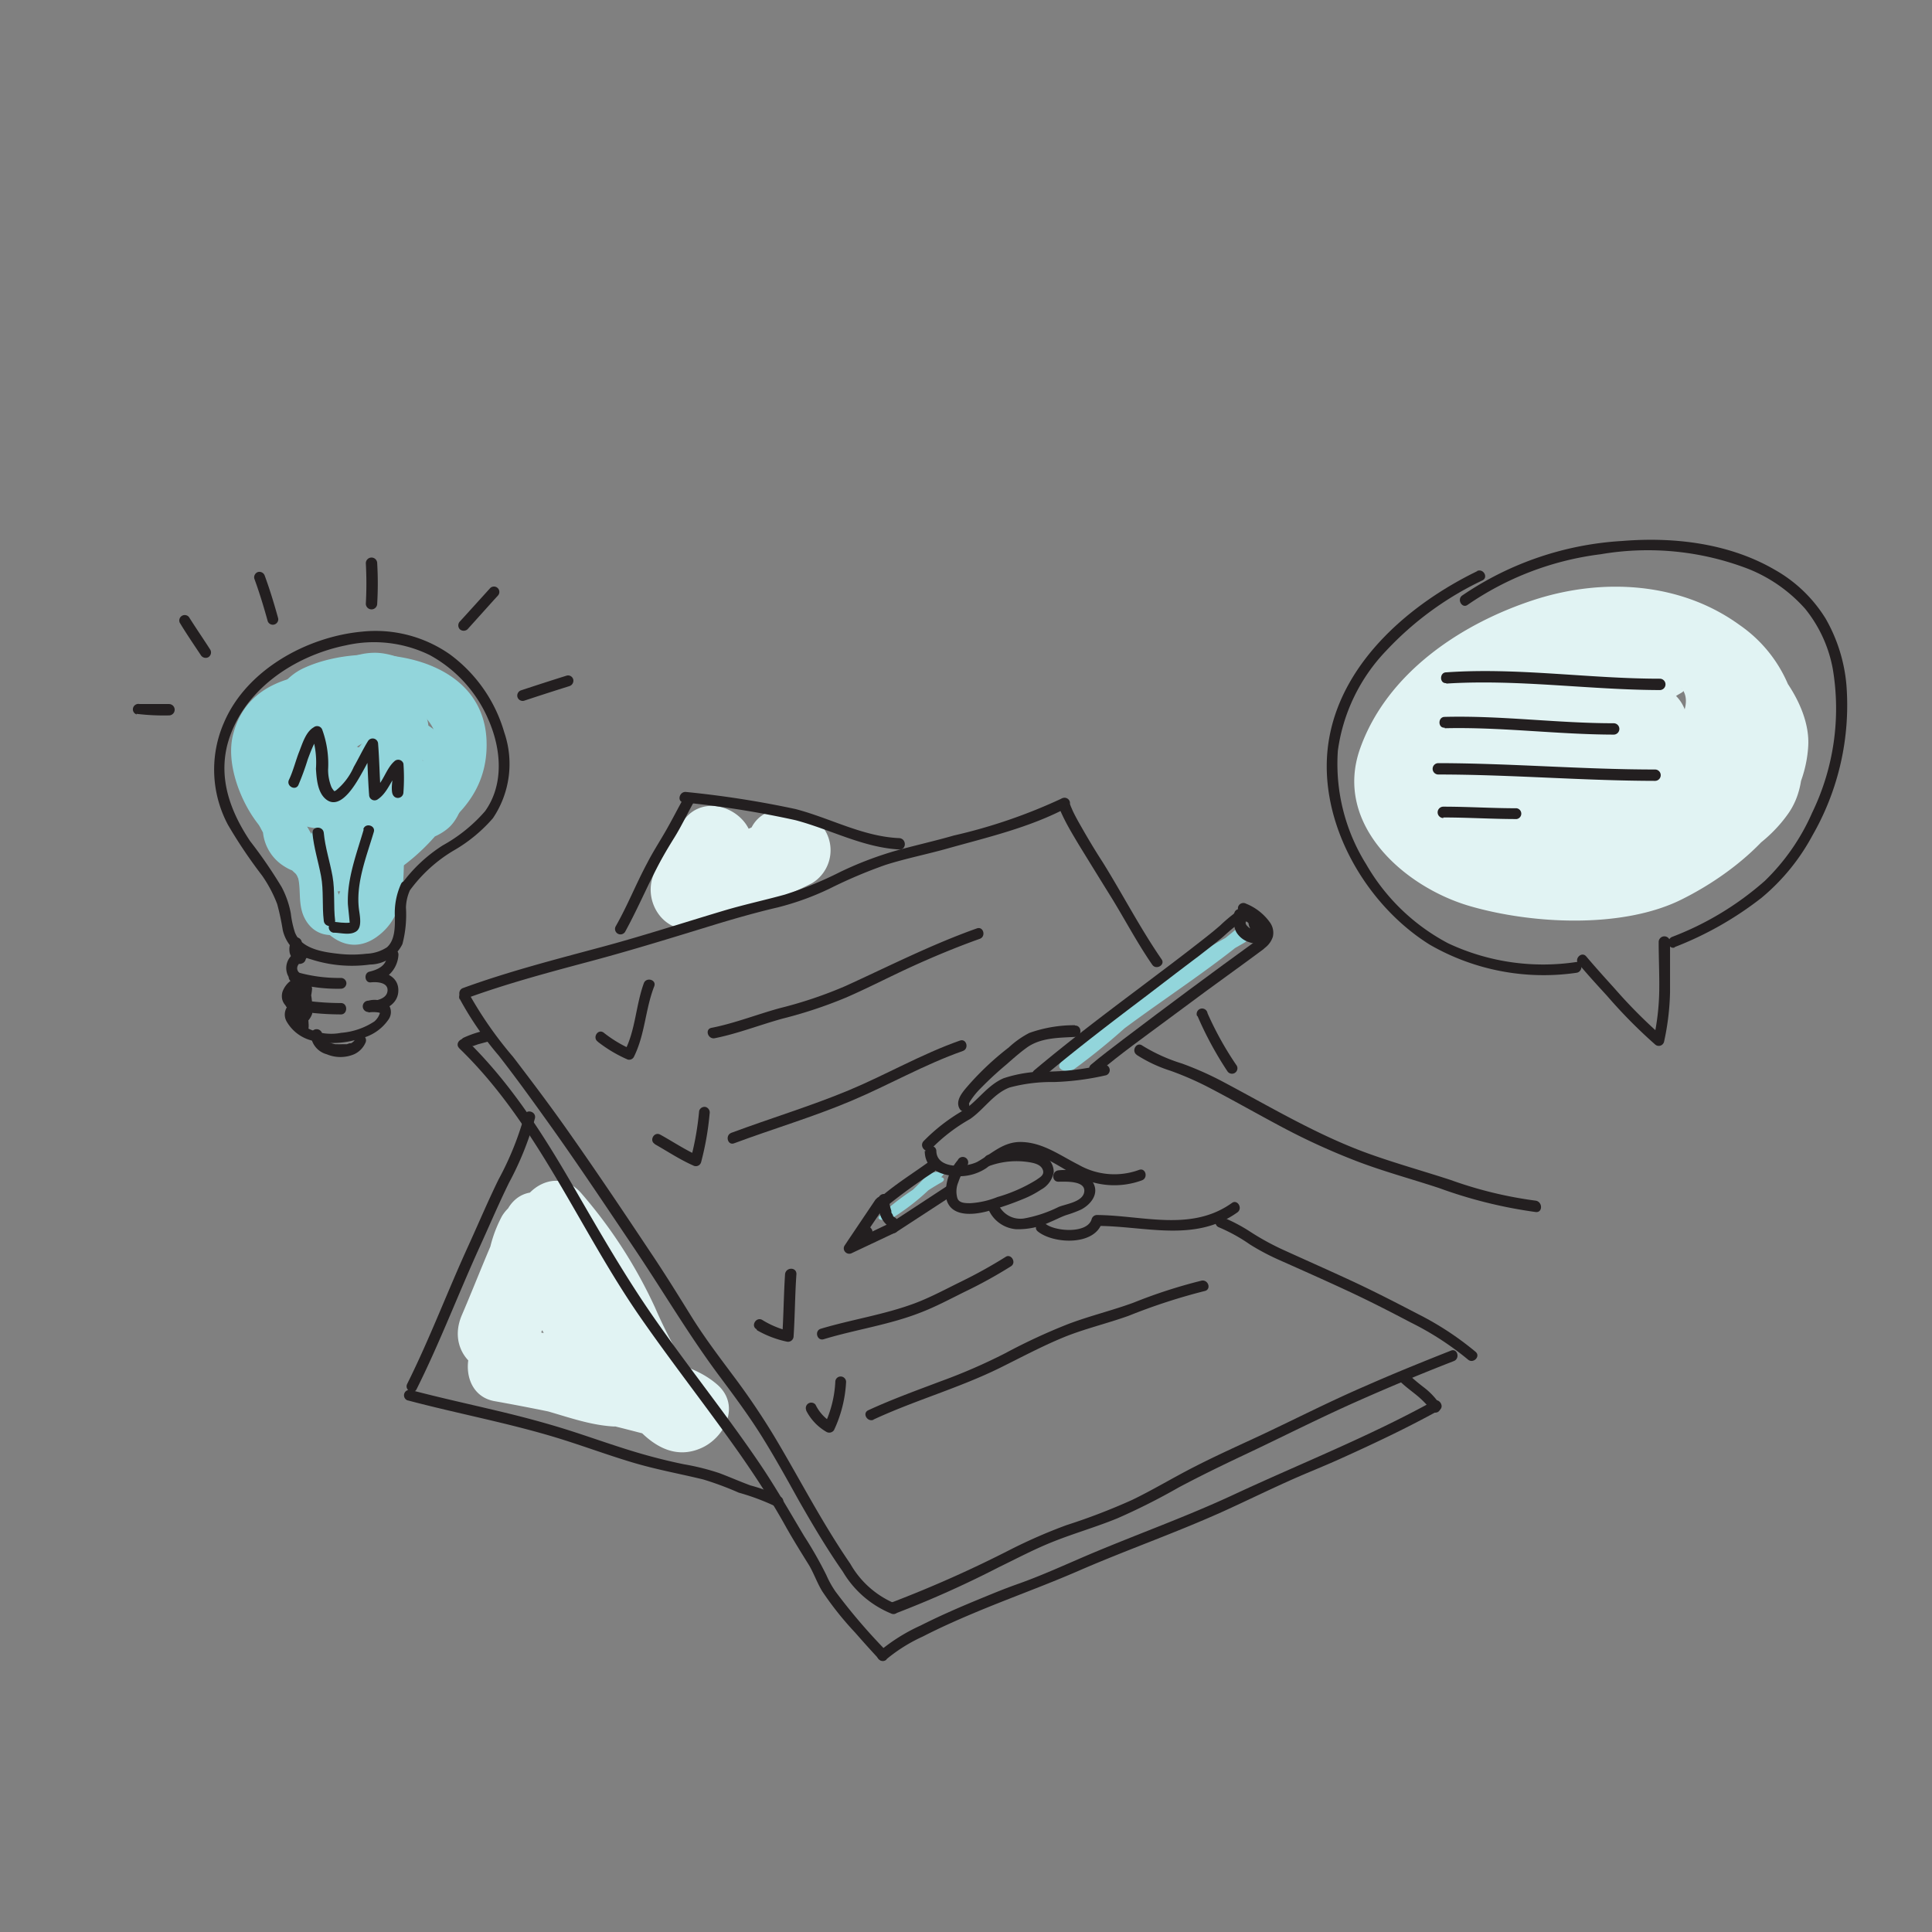 <?xml version="1.0" encoding="UTF-8"?> <svg xmlns="http://www.w3.org/2000/svg" id="Layer_1" data-name="Layer 1" viewBox="0 0 170 170"><rect x="0" y="0" width="170" height="170" fill="#808080" stroke="none"/><defs><style> .cls-1 { fill: #92d5db; } .cls-2 { fill: #e1f3f3; } .cls-3 { fill: #231f20; } </style></defs><path class="cls-1" d="M31.5,61c-3.41.94-8.34,6.58-6.36,10.28,1.77,3.29,7.89.83,9.74-1.1s5.13-8,.35-8.47C31.43,61.31,25,65.42,26,69.8c1.49,6.54,14.85-.7,10.4-6.27-1.48-1.85-4.27-2.81-6.5-3.29-3-.64-5.43,1-7,3.45s-1.35,5.84-.31,8.44c.81,2,3.21,5.2,5.35,6,4.49,1.57,10-3.33,12.07-6.92,2.83-4.89-2.69-8.41-6.92-9.22s-8.55,6-9.72,9.45a4,4,0,0,0,1.67,4.81c2.39,1.52,5.41,0,7.34-1.5,1.68-1.28,3.83-3.24,4.33-5.39.4-1.74-1.2-2.68-2.7-2.66-2.68,0-7.54,3.5-4.33,6.15,2.31,1.9,7.69,2,9.9-.11,1-1,1.72-3.08.73-4.36-1.25-1.62-3-1.65-4.88-1.2s-3.9,1.53-4.31,3.51c-.54,2.57,2.74,2.34,4.25,2,4.9-1,9.68-8.53,4.63-12.11-1.8-1.27-4.79-3.2-7.12-3.14-2.76.06-4.64,2-6.17,4.09-2.28,3.18-3.05,10.28,2.1,11.13,1.77.29,2.53-2.41.75-2.71-3.32-.54-1.5-5.3-.42-7,.95-1.52,2.5-3,4.4-2.51a17,17,0,0,1,4.51,2.2c2.41,1.52.93,4.12-.55,5.7A6.79,6.79,0,0,1,34.69,70l-1.16.18c.41.53.81.62,1.21.25a5,5,0,0,1,3.14-.71c1.13.23-1.73,1.53-1.9,1.56a8.35,8.35,0,0,1-3.07-.09,4.57,4.57,0,0,1-1.18-.4c-.36-.17-.33.17.19-.34a4.42,4.42,0,0,1,1.65-.86c1.4-.47.06.12.35-.5-.75,1.63-2.73,3.17-4.16,4.12-1.78,1.19-4.29,1-3.43-1.62a11.44,11.44,0,0,1,1.89-3c1-1.36,2.15-3.1,3.79-3.79,1.46-.61,4.2,1.29,5.24,2.14,2.63,2.17-1.84,5.85-3.55,7-1.15.79-3,1.94-4.45,1.66-1.61-.32-3.7-3.72-4.21-5a6.69,6.69,0,0,1,1.06-6.49c1.78-2.21,4.77-.76,6.75.2,2.35,1.14,1.61,2.72-.18,4-.45.33-3.45,2.07-3.86,1.07-.6-1.5,1.68-3.07,2.67-3.72.53-.36,3.58-2,3.39-.9a6.73,6.73,0,0,1-3.77,4.61,6.36,6.36,0,0,1-3.36.45c-1.23-.25,2-4.29,2.17-4.51a5,5,0,0,1,2.33-1.65A1.4,1.4,0,0,0,31.5,61Z"></path><path class="cls-1" d="M37.29,59.8c-5.29-.7-15-2.25-16.78,4.83-.63,2.46.56,5.64,2,7.61.95,1.3,2.16,2.39,3.12,3.69,1.18,1.57.4,3.13,1.11,4.73,1,2.17,3.47,2,4.92.41,1.63-1.75,1.79-4.95,2.06-7.18s.56-6.23-1.51-7.76-4.52.36-6.27,1.71c-1.2.92-.57,3,1.08,2.56,3.38-.89,7-1.14,9.78-3.54,1.36-1.19-.63-3.16-2-2-2.26,2-5.76,2.08-8.55,2.82l1.08,2.56c.92-.7,3-2.8,3.55-.7a16.18,16.18,0,0,1-.28,6.31c-.12.66-.29,1.32-.46,2-.13.47-.91,2.43-.83.8a7,7,0,0,0-1.27-4.13c-2-3.09-5.76-5.52-4.69-9.74.66-2.58,5.19-2.91,7.25-2.92a50.2,50.2,0,0,1,6.68.75c1.79.24,1.77-2.57,0-2.8Z"></path><path class="cls-1" d="M36,62.18c2,.79,2.7,2.7,2.72,4.71s-1.52,3.46-3.08,4.51c-2.3,1.54-4.89,2.49-7,4.33-1.22,1,.35,3,1.7,2.2,5.15-3.12,12.77-5.48,12.47-12.8-.32-7.7-10.76-8.85-16.13-6.32-3.16,1.49-4,6-4.06,9.12-.14,4.27,3.25,7.59,4.51,11.45.86,2.64,3.42,5,6.1,3,3.78-2.82,1.24-8.06,3.22-11.66.87-1.58-1.55-3-2.42-1.41A12.23,12.23,0,0,0,32.74,76a13.24,13.24,0,0,1-.07,2c-.09.56-1.19,3.39-2.44,1.55-.63-.93-.71-2.2-1.19-3.2-1.35-2.82-3.44-5.18-3.62-8.43s1.21-6.5,4.52-7.32c4.57-1.12,12.33,1.41,9.57,7.47-1.74,3.84-7.24,5.4-10.59,7.43l1.7,2.2C34,74.81,39,74,40.93,69.63a7.69,7.69,0,0,0-4.2-10.16c-1.68-.66-2.41,2.05-.74,2.71Z"></path><path class="cls-1" d="M30.1,70.4a11.71,11.71,0,0,1-2.4,2.52,1.4,1.4,0,0,0,0,2,1.42,1.42,0,0,0,2,0,14.31,14.31,0,0,0,2.84-3.08A1.4,1.4,0,1,0,30.1,70.4Z"></path><path class="cls-1" d="M33.12,64a26.7,26.7,0,0,0-2.27,2.71,1.41,1.41,0,0,0,.5,1.92,1.43,1.43,0,0,0,1.92-.5,23,23,0,0,1,1.84-2.15,1.4,1.4,0,0,0-2-2Z"></path><path class="cls-2" d="M141.27,57.24c-3.68,1.74-8.39,4.19-10.18,8.06-2.78,6,4,9.8,9.22,9.39,5.81-.46,12.38-4.15,14.47-9.78a9.11,9.11,0,0,0-1.5-8.17c-2.17-2.86-5.47-3.77-8.94-3.72-6.87.1-13,4-16.78,9.54-3.28,4.75-4,12,1.48,15.36,4.15,2.5,10,1.55,14.48.67,5.11-1,10.7-2.56,13.83-7,1.91-2.72,1.2-6.33.64-9.34a12.07,12.07,0,0,0-4.9-7.24c-5.19-3.78-12-4.18-18-2.26-6.52,2.1-13.07,6.48-15.42,13.14s3.91,12.17,9.67,13.84c5.48,1.59,13.43,2,18.62-.58s10.82-7.43,11.15-13.53c.28-5.14-6.35-11.62-11.33-11.82-2.78-.11-5.83,3.1-7.49,5a20.52,20.52,0,0,0-4.17,8.84,3.39,3.39,0,0,0,4.94,3.8,17,17,0,0,0,2.93-2.2c3.2-2.94-1.57-7.69-4.76-4.76a5.18,5.18,0,0,1-1.56,1.15l4.94,3.8a13.58,13.58,0,0,1,4.61-8c.75-.61,1.36-.53.43-1a7.13,7.13,0,0,1,1.6,1.13c1.14,1,2.58,2.14,3.07,3.57.77,2.27-3,5-4.48,6.06-3.29,2.45-6.37,2.92-10.42,2.78-5.21-.17-15.44-2.29-9.45-9.29,4.34-5.07,12.34-7.66,18.67-5.61a7,7,0,0,1,5,5.8c.74,4-2,5-5.34,6-3.84,1.16-8.35,2.31-12.36,1.61-6.22-1.08,1.37-9.37,3.91-10.88a12.9,12.9,0,0,1,8.64-1.79c3.24.68,1.57,3.89,0,5.24A14,14,0,0,1,140.13,68a4.34,4.34,0,0,1-2.57-.27c-1.37-.67,0-.39-.48.6,1.16-2.51,5.24-4.15,7.59-5.26,3.92-1.85.5-7.65-3.4-5.81Z"></path><path class="cls-2" d="M142.83,61.13l-1.12,1.12A3.37,3.37,0,0,0,146.47,67l1.12-1.12a3.37,3.37,0,0,0-4.76-4.76Z"></path><path class="cls-2" d="M44.55,106.58c-1.45,3-2.61,6.11-3.92,9.16-1.7,4,3.25,7,5.81,3.4a18.31,18.31,0,0,0,2.09-3.87c.59-1.49.65-3.58,1.46-4.92H44.18c2.89,4.19,4.24,9.16,6.92,13.46l2.9-5.06c-3.26-.18-6.22-1.88-9.53-2.06-3.76-.21-4.65,6-.9,6.61q4.32.77,8.6,1.75c1.44.32,2.87.69,4.3,1.06a14.64,14.64,0,0,1,1.88.44l1.49-5.63c.49-.2,1.7.7.93-.12a8.74,8.74,0,0,1-1-1.5,41.59,41.59,0,0,1-2.12-4.22A42.31,42.31,0,0,0,51.15,105c-2.85-3.28-7.59,1.5-4.76,4.76,3,3.5,4.7,7.35,6.74,11.4,1.45,2.89,4.48,8,8.5,6.29,2.12-.88,3.6-3.77,1.48-5.62-1.93-1.68-4.57-2.11-7-2.72-3.55-.89-7.14-1.62-10.75-2.26l-.89,6.61c3.26.18,6.22,1.87,9.53,2.06a3.4,3.4,0,0,0,2.91-5.07c-2.68-4.3-4-9.27-6.92-13.46a3.41,3.41,0,0,0-5.81,0,11.42,11.42,0,0,0-1.26,3.91,13,13,0,0,1-2.29,4.88l5.81,3.4c1.31-3.06,2.47-6.17,3.92-9.16,1.89-3.89-3.91-7.3-5.81-3.4Z"></path><path class="cls-2" d="M59.88,72.55c-.77,1.36-1.53,2.72-2.24,4.12-1.29,2.52.82,5.83,3.8,4.94a56.36,56.36,0,0,0,10-3.89,3.39,3.39,0,0,0,0-5.81A5.35,5.35,0,0,0,69,71.26c-4.34-.23-4.32,6.5,0,6.73l.44,0-1.7-.46.31.16V71.91a47.78,47.78,0,0,1-8.36,3.21l3.8,4.94c.71-1.39,1.47-2.75,2.24-4.11,2.16-3.77-3.66-7.16-5.81-3.4Z"></path><path class="cls-1" d="M108.8,82a79.19,79.19,0,0,0-7.33,4.47c-2.83,2.07-5.16,4.76-8,6.86l1.08.71c4.78-4.29,10.39-7.49,15.33-11.59.85-.7-.46-1.22-1.08-.71C103.87,85.84,98.26,89,93.47,93.34c-.83.74.45,1.18,1.08.71a58.08,58.08,0,0,0,6.12-5.17c2.59-2.53,5.74-4.14,8.84-5.94.95-.55.08-1.39-.71-.93Z"></path><path class="cls-1" d="M81.6,103.92A22.17,22.17,0,0,0,77.38,107c-.18.2,0,.32.22.34a1.73,1.73,0,0,0,1.15-.31A20.19,20.19,0,0,0,83,103.38c.38-.47-1.22-.27-1.48.07a19.45,19.45,0,0,1-4,3.46l1.37,0a21.15,21.15,0,0,1,4-2.9c.27-.18.2-.4-.11-.43a1.81,1.81,0,0,0-1.15.31Z"></path><path class="cls-3" d="M40.45,87.89a28.78,28.78,0,0,0,3.44,5c1.41,1.81,2.76,3.67,4.09,5.53,2.68,3.72,5.22,7.55,7.78,11.35s4.75,7.55,7.42,11.15c1.28,1.72,2.57,3.44,3.72,5.26S69.16,130,70.27,132c1.22,2.14,2.48,4.27,3.89,6.29A8.85,8.85,0,0,0,78.47,142c.58.19.83-.73.25-.92a8.14,8.14,0,0,1-3.9-3.48c-1.23-1.79-2.35-3.66-3.43-5.54s-2.14-3.8-3.26-5.67A64,64,0,0,0,64.48,121c-1.26-1.69-2.54-3.38-3.65-5.17s-2.34-3.78-3.58-5.62c-2.49-3.74-5-7.48-7.59-11.14C48.19,97,46.68,95,45.15,93a34.18,34.18,0,0,1-3.87-5.54c-.27-.55-1.09-.07-.83.48Z"></path><path class="cls-3" d="M41,87.86c3.58-1.31,7.26-2.29,10.93-3.27s7.35-2.12,11-3.24c1.81-.55,3.64-1.07,5.48-1.5A24.14,24.14,0,0,0,73,78.19a42.85,42.85,0,0,1,4.9-2.08c1.79-.57,3.63-.93,5.44-1.44,3.57-1,7.29-1.86,10.59-3.62l-.48-.82c-.53.39-.16,1.09.06,1.56.4.85.9,1.67,1.38,2.48,1,1.63,2,3.25,3,4.86,1.17,1.92,2.22,3.91,3.5,5.76.35.5,1.17,0,.82-.48-1.88-2.73-3.41-5.69-5.16-8.51-.65-1-1.3-2.08-1.9-3.14-.27-.47-.53-.93-.76-1.42l-.18-.42c-.12-.34,0-.07-.24.13a.48.48,0,0,0-.48-.82,47.26,47.26,0,0,1-9.57,3.29c-1.7.49-3.42.87-5.11,1.34a31.13,31.13,0,0,0-4.87,1.86,32.39,32.39,0,0,1-4.89,2c-1.74.48-3.5.86-5.23,1.37-3.66,1.09-7.29,2.28-11,3.27-4.06,1.09-8.13,2.14-12.08,3.58-.57.21-.33,1.13.25.92Z"></path><path class="cls-3" d="M36.12,78.27a13,13,0,0,1,3.73-3.39A13.45,13.45,0,0,0,43.37,72a8.54,8.54,0,0,0,1-7.56,13,13,0,0,0-4.78-6.86,11.39,11.39,0,0,0-7.74-2c-4.84.45-10.16,3.35-12.14,8a10.31,10.31,0,0,0,.35,9,42.64,42.64,0,0,0,3,4.46,11.59,11.59,0,0,1,1.33,2.51,21.65,21.65,0,0,1,.49,2.29,3.47,3.47,0,0,0,2.51,2.58,11.67,11.67,0,0,0,5.18.45,3.21,3.21,0,0,0,2.84-1.8,10.23,10.23,0,0,0,.31-3.22,4,4,0,0,1,.4-1.62c.3-.54-.53-1-.82-.48a6.2,6.2,0,0,0-.55,3c0,.86,0,2-.71,2.61a3.54,3.54,0,0,1-1.8.56,10.45,10.45,0,0,1-2.5,0c-1.35-.15-3.24-.44-3.79-1.88a8.47,8.47,0,0,1-.36-1.66,8.07,8.07,0,0,0-.81-2.33A41.53,41.53,0,0,0,22,74c-1.69-2.54-2.77-5.38-2-8.45,1.25-4.75,5.83-7.84,10.46-8.77a11.16,11.16,0,0,1,7.35.86A11.7,11.7,0,0,1,43,63.38c1.1,2.53,1.37,5.64-.32,8a13.69,13.69,0,0,1-3.71,3,13.3,13.3,0,0,0-3.67,3.46C35,78.3,35.78,78.78,36.12,78.27Z"></path><path class="cls-3" d="M26.25,69.09a22.81,22.81,0,0,0,.83-2.27c.16-.43.32-.86.52-1.28a2.06,2.06,0,0,1,.48-.72l-.65-.17a7.76,7.76,0,0,1,.37,3c.06.89.14,2.12.92,2.71,1.32,1,2.7-1.59,3.18-2.44s.78-1.51,1.22-2.23l-.89-.24c.12,1.5.13,3,.25,4.5a.48.48,0,0,0,.72.41c1-.64,1.23-1.93,2.1-2.7l-.8-.21c.21.74-.11,1.5,0,2.25s1,.61,1,0a17.39,17.39,0,0,0,0-2.5.48.48,0,0,0-.8-.21c-.79.7-1,2-1.9,2.55l.72.41c-.12-1.5-.13-3-.25-4.5a.48.48,0,0,0-.89-.24c-.45.73-.82,1.52-1.25,2.27a5.52,5.52,0,0,1-1.58,2.08l-.13.06s0,0,0,0a1.68,1.68,0,0,1-.25-.35,4.07,4.07,0,0,1-.3-1.55,8.81,8.81,0,0,0-.51-3.5A.48.48,0,0,0,27.6,64c-.7.4-1,1.46-1.28,2.16s-.53,1.7-.89,2.45c-.27.55.55,1,.82.48Z"></path><path class="cls-3" d="M15.81,54.78c.6,1,1.24,1.93,1.87,2.88a.5.5,0,0,0,.65.17.49.49,0,0,0,.18-.65c-.64-1-1.27-1.91-1.88-2.88a.48.48,0,0,0-.82.48Z"></path><path class="cls-3" d="M12,62.81a19.64,19.64,0,0,0,2.87.14.48.48,0,1,0,0-1H13.56l-.66,0-.35,0h-.14l-.12,0a.49.49,0,0,0-.58.34.47.47,0,0,0,.33.58Z"></path><path class="cls-3" d="M22.38,50.92c.45,1.23.83,2.48,1.18,3.75a.48.48,0,0,0,.92-.25c-.35-1.27-.73-2.52-1.18-3.75a.5.5,0,0,0-.59-.34.49.49,0,0,0-.33.59Z"></path><path class="cls-3" d="M81.37,101.27c0,1.7,1.57,2.2,3,2.23a4.3,4.3,0,0,0,2.41-.71A9.38,9.38,0,0,1,89,101.53c2.07-.63,4.12,1.17,5.86,2a7.06,7.06,0,0,0,5.62.33c.57-.21.33-1.13-.25-.92a6.33,6.33,0,0,1-5.32-.45c-1.59-.8-3.07-1.91-4.91-2-1.67-.1-2.68,1-4,1.74-1,.51-3.56.67-3.61-.94,0-.61-1-.62-.95,0Z"></path><path class="cls-3" d="M91.68,94.86c3-2.53,6.1-4.89,9.22-7.25,1.52-1.16,3-2.3,4.56-3.47.73-.57,1.47-1.13,2.18-1.73A18,18,0,0,1,110,80.56a.48.48,0,0,0-.49-.82,14.31,14.31,0,0,0-2.13,1.68c-.73.64-1.5,1.23-2.26,1.82-1.6,1.25-3.23,2.46-4.85,3.69C97.11,89.3,94,91.66,91,94.18c-.47.4.21,1.07.68.68Z"></path><path class="cls-3" d="M109.21,80.44a6.15,6.15,0,0,1,1,.57l.11.08,0,0,.24.2.18.18a.39.39,0,0,1,.08.1l.06.06,0,0,.14.21s0,.07,0,.1,0-.09,0,0l0,.1s0,.15,0,.07,0,0,0,.07,0,.13,0,0l0,.1s0,.09,0,0l-.06.12s-.09.13,0,0a1.39,1.39,0,0,1-.44.36.5.5,0,0,0-.17.66.48.48,0,0,0,.65.17,2,2,0,0,0,1-1.16,1.56,1.56,0,0,0-.24-1.24,4.75,4.75,0,0,0-2.11-1.67.49.49,0,0,0-.66.17.48.48,0,0,0,.17.65Z"></path><path class="cls-3" d="M110.59,82.74c-4,2.89-7.9,5.79-11.8,8.75-.94.72-1.89,1.43-2.79,2.19-.47.4.21,1.07.67.68,1.9-1.61,3.94-3.06,5.93-4.54q3.47-2.59,7-5.14l1.52-1.12c.49-.36,0-1.18-.48-.82Z"></path><path class="cls-3" d="M100,92.81a12.45,12.45,0,0,0,3,1.41,27.47,27.47,0,0,1,3.29,1.43c2.19,1.14,4.33,2.36,6.51,3.52a59.26,59.26,0,0,0,6.57,3c2.37.91,4.84,1.57,7.26,2.37a40.91,40.91,0,0,0,8.51,2.11c.61.06.61-.89,0-1a35.76,35.76,0,0,1-7.49-1.82c-2.39-.78-4.83-1.46-7.2-2.31-4.56-1.64-8.72-4.16-13-6.42A28.36,28.36,0,0,0,104,93.58,15,15,0,0,1,100.51,92c-.5-.36-1,.47-.48.82Z"></path><path class="cls-3" d="M81.93,101.1a15.13,15.13,0,0,1,3.42-2.63c1.22-.83,2.07-2.25,3.49-2.78a14.21,14.21,0,0,1,3.91-.48,23.56,23.56,0,0,0,4.59-.6.48.48,0,0,0-.26-.92,22.5,22.5,0,0,1-4.78.6,11.71,11.71,0,0,0-4,.59c-1.42.61-2.28,2-3.53,2.82a16.12,16.12,0,0,0-3.52,2.73c-.39.47.28,1.15.67.67Z"></path><path class="cls-3" d="M105.37,89.4A31,31,0,0,0,108,94.26a.48.48,0,0,0,.83-.48,28.76,28.76,0,0,1-2.58-4.63.48.48,0,1,0-.92.25Z"></path><path class="cls-3" d="M81.73,102.23c-1.46,1.06-3,2-4.35,3.2-.45.41.22,1.08.68.67a49.72,49.72,0,0,1,4.15-3,.48.48,0,0,0-.48-.82Z"></path><path class="cls-3" d="M77.06,105.52l-2.41,3.58-.34.51a.46.46,0,0,0,.08.57.48.48,0,0,0,.57.08l3.39-1.6.49-.23a.49.49,0,0,0,.17-.66.48.48,0,0,0-.65-.17L75,109.2l-.49.23.65.66,2.41-3.57.34-.51a.49.49,0,0,0-.17-.66.49.49,0,0,0-.65.17Z"></path><path class="cls-3" d="M78.84,108.43l4.37-2.85.62-.4c.52-.34,0-1.16-.48-.83L79,107.2l-.62.4c-.52.34,0,1.16.48.83Z"></path><path class="cls-3" d="M94.57,90.21a11.81,11.81,0,0,0-4,.68,8.14,8.14,0,0,0-1.81,1.28A25.12,25.12,0,0,0,85,95.74c-.39.47-.91,1.13-.59,1.77s1.09.07.82-.48c.07.13,0,.1.07,0a1.8,1.8,0,0,1,.18-.3,6.38,6.38,0,0,1,.78-.94,30.57,30.57,0,0,1,2.29-2.12c.56-.49,1.13-1,1.72-1.43,1.23-.94,2.87-.92,4.34-1,.61,0,.61-1,0-1Z"></path><path class="cls-3" d="M78.72,142a90.57,90.57,0,0,0,9.17-4.1c1.55-.75,3.09-1.57,4.69-2.21,1.89-.76,3.86-1.32,5.74-2.09a56.81,56.81,0,0,0,5.4-2.72c1.88-1,3.81-1.94,5.74-2.85,3.29-1.55,6.55-3.21,9.88-4.69q4.25-1.89,8.59-3.58c.56-.22.32-1.14-.25-.92-2.53,1-5,2-7.52,3.11-3.11,1.34-6.12,2.88-9.18,4.32-2,.93-4,1.83-5.93,2.82s-3.59,2-5.43,2.89a54.64,54.64,0,0,1-5.78,2.22,46.43,46.43,0,0,0-4.91,2.14A105.68,105.68,0,0,1,78.47,141c-.57.2-.33,1.12.25.92Z"></path><path class="cls-3" d="M62.86,91.36c2-.39,4-1.18,6-1.73a39.52,39.52,0,0,0,5.6-1.86c1.91-.83,3.77-1.8,5.67-2.67s4-1.75,6.08-2.49c.57-.2.33-1.12-.25-.92-4,1.42-7.72,3.32-11.56,5.07a37.18,37.18,0,0,1-5.79,1.95c-2,.55-4,1.34-6,1.73-.6.11-.34,1,.26.92Z"></path><path class="cls-3" d="M64.6,100.6c3.41-1.27,6.9-2.3,10.25-3.71s6.46-3.21,9.87-4.41c.57-.2.33-1.12-.25-.92-3.38,1.19-6.49,3-9.77,4.37s-6.91,2.47-10.35,3.75c-.57.22-.32,1.14.25.92Z"></path><path class="cls-3" d="M52.62,91.68a12.07,12.07,0,0,0,2.61,1.55.47.47,0,0,0,.54-.22c1-2,1-4.19,1.8-6.23.21-.58-.71-.83-.92-.26-.72,2-.73,4.15-1.7,6l.53-.22a11.23,11.23,0,0,1-2.38-1.45c-.51-.34-1,.48-.48.82Z"></path><path class="cls-3" d="M57.62,100.68c1.12.63,2.19,1.35,3.37,1.87a.48.48,0,0,0,.7-.28A25.38,25.38,0,0,0,62.44,98a.51.51,0,0,0-.33-.59.49.49,0,0,0-.59.34,25.56,25.56,0,0,1-.75,4.25l.7-.29c-1.18-.53-2.25-1.25-3.37-1.87-.54-.3-1,.52-.48.82Z"></path><path class="cls-3" d="M46.15,98.14a26.77,26.77,0,0,1-2.28,5.64c-.94,1.92-1.77,3.89-2.66,5.84-1.83,4-3.4,8.18-5.38,12.15-.27.54.55,1,.82.48,2-4,3.62-8.25,5.48-12.36.89-1.94,1.72-3.91,2.66-5.82a27.23,27.23,0,0,0,2.28-5.67c.14-.6-.78-.86-.92-.26Z"></path><path class="cls-3" d="M35.87,123.22c4.41,1.17,8.92,2,13.28,3.34,2.17.67,4.29,1.46,6.46,2.11s4.18,1,6.27,1.51A27.53,27.53,0,0,1,65,131.34a20.42,20.42,0,0,1,3.22,1.2c.52.32,1-.5.48-.83a13.64,13.64,0,0,0-2.65-1c-.93-.34-1.83-.74-2.76-1.09a21.06,21.06,0,0,0-3.13-.78c-1.07-.22-2.14-.48-3.19-.77-2.18-.6-4.31-1.37-6.46-2.07s-4.39-1.3-6.62-1.83c-2.6-.62-5.21-1.19-7.79-1.87a.48.48,0,0,0-.25.92Z"></path><path class="cls-3" d="M55,82c1-1.82,1.84-3.76,2.79-5.62.48-.93,1-1.8,1.56-2.7s1.09-2,1.64-3c.3-.54-.52-1-.82-.48-.56,1-1.06,2-1.64,3s-1.08,1.77-1.56,2.7c-1,1.86-1.76,3.8-2.8,5.62A.48.48,0,0,0,55,82Z"></path><path class="cls-3" d="M60.17,70.61A83.76,83.76,0,0,1,70,72.17c3.09.82,5.91,2.4,9.16,2.58.61,0,.61-.92,0-1C75.93,73.62,73.1,72,70,71.19a86.48,86.48,0,0,0-9.61-1.5c-.6-.09-.86.83-.25.92Z"></path><path class="cls-3" d="M40.4,92.23c6.91,6.67,10.51,15.84,15.91,23.63,2.88,4.15,6,8.1,8.9,12.24,1.43,2.06,2.8,4.17,4,6.35.63,1.11,1.31,2.2,2,3.31.42.73.7,1.54,1.14,2.26a28.07,28.07,0,0,0,2.89,3.63c.69.79,1.39,1.57,2.1,2.33.42.45,1.1-.23.68-.68a52,52,0,0,1-4.49-5.24,8.55,8.55,0,0,1-.82-1.47,34.79,34.79,0,0,0-1.94-3.41c-1.28-2.14-2.5-4.29-3.9-6.36-2.83-4.18-6-8.14-8.89-12.25-2.8-3.94-5.18-8.11-7.6-12.29-2.64-4.56-5.48-9-9.29-12.72-.44-.43-1.12.25-.68.67Z"></path><path class="cls-3" d="M78,146a14.22,14.22,0,0,1,3.2-2c1.42-.73,2.87-1.38,4.34-2,3.12-1.32,6.31-2.45,9.41-3.8,4.21-1.83,8.55-3.34,12.73-5.23,2-.91,4-1.89,6-2.78,1.39-.62,2.82-1.18,4.21-1.81,2.95-1.33,5.9-2.72,8.74-4.29.53-.29,0-1.12-.49-.82-5.66,3.13-11.71,5.51-17.57,8.24-4.18,1.95-8.52,3.49-12.77,5.29-2.11.9-4.19,1.86-6.36,2.62-1.21.43-2.4.93-3.59,1.42-1.64.68-3.26,1.39-4.84,2.19a16,16,0,0,0-3.69,2.32c-.45.42.23,1.09.68.68Z"></path><path class="cls-3" d="M72.48,117.84c2.8-.85,5.74-1.26,8.48-2.33,1.34-.51,2.61-1.19,3.9-1.83a40.91,40.91,0,0,0,4.1-2.26c.51-.33,0-1.15-.48-.82a42.23,42.23,0,0,1-3.89,2.16c-1.35.66-2.69,1.39-4.1,1.92-2.68,1-5.53,1.42-8.27,2.24-.58.18-.33,1.1.26.92Z"></path><path class="cls-3" d="M76.84,124.92c3.67-1.71,7.61-2.8,11.25-4.61,1.79-.89,3.56-1.83,5.41-2.6s3.89-1.24,5.81-1.93A52.2,52.2,0,0,1,106,113.6c.6-.13.34-1-.25-.92a45.12,45.12,0,0,0-6,1.94c-1.93.71-3.93,1.18-5.85,1.92a52,52,0,0,0-5.46,2.54,49.88,49.88,0,0,1-5.66,2.46c-2.14.81-4.3,1.59-6.38,2.55-.56.26-.08,1.08.48.83Z"></path><path class="cls-3" d="M66.61,117.05a9,9,0,0,0,2.61,1,.49.49,0,0,0,.61-.46c.12-1.83.12-3.66.25-5.49,0-.62-.91-.61-1,0-.12,1.83-.13,3.66-.25,5.49l.61-.46a8.07,8.07,0,0,1-2.39-1c-.54-.27-1,.55-.48.83Z"></path><path class="cls-3" d="M70.94,124.12A4.55,4.55,0,0,0,72.73,126a.5.5,0,0,0,.66-.17,11.28,11.28,0,0,0,1.06-4.24.48.48,0,0,0-.48-.47.47.47,0,0,0-.47.47,10,10,0,0,1-.94,3.76l.65-.17a3.71,3.71,0,0,1-1.45-1.58.48.48,0,0,0-.82.48Z"></path><path class="cls-3" d="M27.49,73.28c.12,1.3.52,2.54.76,3.81s.08,2.63.24,3.94c.07.6,1,.61,1,0-.16-1.3,0-2.63-.23-3.92s-.65-2.53-.77-3.83c-.06-.6-1-.61-1,0Z"></path><path class="cls-3" d="M32,73c-.62,2.11-1.46,4.29-1.39,6.52,0,.17.2,1.84.16,1.84s.09-.17.09-.17-.05,0-.12,0a3,3,0,0,1-.52,0c-.29,0-.59-.07-.88-.07a.48.48,0,0,0,0,.95c.65,0,1.44.26,2-.11s.31-1.42.24-2c-.27-2.28.67-4.59,1.31-6.75.18-.58-.74-.84-.92-.25Z"></path><path class="cls-3" d="M84.27,102.09a4.37,4.37,0,0,0-1,3.4c.42,1.74,2.67,1.39,3.93,1a26.28,26.28,0,0,0,2.86-1,8.69,8.69,0,0,0,1.54-.81,2.18,2.18,0,0,0,1.12-1.54,1.67,1.67,0,0,0-1.08-1.56,5.65,5.65,0,0,0-2.45-.32,7.65,7.65,0,0,0-2.27.37c-.57.2-.32,1.13.26.92a7,7,0,0,1,3.41-.28c.42.07,1,.2,1.17.67s-.29.67-.57.88a13.67,13.67,0,0,1-3.43,1.51,7.49,7.49,0,0,1-2.38.54c-.43,0-1,0-1.14-.45a2.09,2.09,0,0,1,.09-1.41,4.8,4.8,0,0,1,.76-1.43.48.48,0,1,0-.82-.48Z"></path><path class="cls-3" d="M87,106.47a2.9,2.9,0,0,0,2.4,1.69,6.55,6.55,0,0,0,3-.63c.47-.19.93-.44,1.41-.61a10.47,10.47,0,0,0,1.32-.49c.9-.47,1.65-1.46,1-2.45s-2-1.11-3-1c-.6.08-.61,1,0,1s2.35-.11,2.28.84-1.66,1.12-2.28,1.39a11.3,11.3,0,0,1-3,1A2.11,2.11,0,0,1,87.86,106c-.28-.54-1.1-.06-.83.49Z"></path><path class="cls-3" d="M91.31,108.35c1.39,1.13,5.08,1.29,5.67-.83l-.46.35c4.23,0,8.6,1.49,12.36-1.19.5-.36,0-1.18-.48-.83-3.58,2.56-7.85,1.09-11.88,1.06a.49.49,0,0,0-.46.35c-.36,1.33-3.24,1.1-4.07.42-.47-.39-1.15.28-.68.67Z"></path><path class="cls-3" d="M107.27,108a14.94,14.94,0,0,1,2.71,1.5,20.66,20.66,0,0,0,2.63,1.39c2,.89,3.91,1.74,5.85,2.64s3.78,1.84,5.64,2.82a26,26,0,0,1,5.07,3.28c.46.4,1.14-.28.67-.68a26.61,26.61,0,0,0-5.06-3.32c-1.92-1-3.86-2-5.84-2.92s-4-1.81-6.06-2.75a22.69,22.69,0,0,1-2.78-1.52,14.78,14.78,0,0,0-2.58-1.36c-.57-.21-.82.71-.25.92Z"></path><path class="cls-3" d="M109.31,79.82a2.4,2.4,0,0,0-.71,1.38,1.49,1.49,0,0,0,.4,1.11,2,2,0,0,0,.9.59,2,2,0,0,0,1,.09.88.88,0,0,0,.73-.84.47.47,0,0,0-.48-.47.48.48,0,0,0-.48.47s0,0,0,0,0-.11,0-.09a.11.11,0,0,0,0,.06c0-.06,0-.13,0-.06s.06-.07,0-.06a0,0,0,0,0,0,0l0,0s.11-.08.06,0l0,0,.08,0h0l-.07,0h-.17l-.09,0-.18,0-.1,0h0l0,0-.17-.09-.17-.11s.11.09,0,0l0,0-.08-.08a.46.46,0,0,1-.07-.07l0,0s0,.08,0,.07,0,0,0,0a1.4,1.4,0,0,1-.1-.16c0-.08,0,.09,0,.05v0l0-.09c0-.08,0-.13,0,0,0,0,0-.07,0-.11s0-.08,0-.12,0,.15,0,0,0,0,0-.06l0-.14s0-.05,0-.06l0,.06,0,0a1.56,1.56,0,0,1,.16-.28l.06-.08s0-.05,0,0,0,0,0,0l.14-.16a.48.48,0,0,0,0-.67.47.47,0,0,0-.67,0Z"></path><path class="cls-3" d="M147.32,83.35A29.9,29.9,0,0,0,155,79a18.47,18.47,0,0,0,4.47-5.47,23,23,0,0,0,3-13.26,14.21,14.21,0,0,0-1.83-5.84,12.4,12.4,0,0,0-4.5-4.31c-4-2.32-8.85-2.89-13.38-2.52a27.86,27.86,0,0,0-14.1,4.8c-.49.35,0,1.18.48.82a26.35,26.35,0,0,1,11.7-4.45,24.6,24.6,0,0,1,13,1.29,13.25,13.25,0,0,1,5,3.51,11.77,11.77,0,0,1,2.43,5.29,21,21,0,0,1-1.81,12.64,18.91,18.91,0,0,1-4.16,6,26.66,26.66,0,0,1-8.17,4.94c-.56.23-.31,1.15.26.92Z"></path><path class="cls-3" d="M130,50.25c-5.84,2.83-11.71,7.82-13,14.48-1.37,7,2.89,14.7,8.8,18.39a20.06,20.06,0,0,0,12.9,2.48c.6-.07.61-1,0-.95A19.65,19.65,0,0,1,127.42,83a18,18,0,0,1-7.2-6.94,16.68,16.68,0,0,1-2.5-10A15.78,15.78,0,0,1,122,57.23a28,28,0,0,1,8.44-6.16c.55-.27.07-1.09-.48-.82Z"></path><path class="cls-3" d="M138.89,84.79c.83,1,1.67,1.91,2.53,2.85a44.34,44.34,0,0,0,4.2,4.25.48.48,0,0,0,.8-.21,22.41,22.41,0,0,0,.53-4.39c0-1.47,0-2.93,0-4.4a.48.48,0,0,0-1,0c0,1.42.07,2.85.05,4.27a21.19,21.19,0,0,1-.5,4.27l.8-.21A44.55,44.55,0,0,1,142.09,87c-.85-.94-1.7-1.88-2.52-2.85-.4-.46-1.08.21-.68.68Z"></path><path class="cls-3" d="M32.19,49.56a32.55,32.55,0,0,1,0,3.56.48.48,0,1,0,1,0,30.22,30.22,0,0,0,0-3.56.48.48,0,0,0-1,0Z"></path><path class="cls-3" d="M41.14,55.37l2.32-2.58.34-.37a.47.47,0,1,0-.67-.67L40.8,54.32l-.34.37a.5.5,0,0,0,0,.68.51.51,0,0,0,.68,0Z"></path><path class="cls-3" d="M46.11,61.66c1.33-.44,2.66-.87,4-1.29a.5.5,0,0,0,.33-.59.47.47,0,0,0-.58-.33c-1.34.42-2.67.85-4,1.29a.49.49,0,0,0-.33.59.48.48,0,0,0,.58.33Z"></path><path class="cls-3" d="M127.26,60.15c6.28-.4,12.52.55,18.79.57a.48.48,0,0,0,0-1c-6.27,0-12.51-1-18.79-.56-.61,0-.61,1,0,.95Z"></path><path class="cls-3" d="M127.12,64.08c5-.12,9.9.55,14.87.56a.48.48,0,0,0,0-1c-5,0-9.9-.69-14.87-.56-.61,0-.61,1,0,.95Z"></path><path class="cls-3" d="M126.56,68.15c6.36,0,12.71.55,19.07.56a.48.48,0,0,0,0-1c-6.36,0-12.71-.55-19.07-.56a.48.48,0,0,0,0,1Z"></path><path class="cls-3" d="M127,71.93c2.15,0,4.3.14,6.45.14a.48.48,0,0,0,0-.95c-2.15,0-4.3-.14-6.45-.14a.48.48,0,0,0,0,1Z"></path><path class="cls-3" d="M77.19,105.59a3.73,3.73,0,0,0,.24,1.23,2,2,0,0,0,.84,1.14.49.49,0,0,0,.65-.18.49.49,0,0,0-.17-.65l-.1-.06s.11.09,0,0l0,0-.08-.09c-.06-.06.06.09,0,0l0-.06c-.05-.08-.1-.16-.14-.24l0-.06,0,0,0,.06a.78.78,0,0,0,0-.14,5.12,5.12,0,0,1-.15-.56s0-.08,0-.12,0,0,0,0a.17.17,0,0,1,0-.07,1.77,1.77,0,0,1,0-.23.48.48,0,1,0-1,0Z"></path><path class="cls-3" d="M76.27,108.79h0l-.13,0,0,0-.12-.05h0l-.1-.07,0,0-.08-.09,0,0a.76.76,0,0,0,.11.14.5.5,0,0,0,.33.14.41.41,0,0,0,.19,0,.4.4,0,0,0,.15-.1l.07-.1a.4.4,0,0,0,.07-.24l0-.13a.45.45,0,0,0-.12-.21l0,0,.07.09a1.13,1.13,0,0,0-.1-.13.35.35,0,0,0-.13-.11h0a.59.59,0,0,0-.14-.06l-.15,0h0a.41.41,0,0,0-.18,0,.29.29,0,0,0-.15.09.39.39,0,0,0-.1.16.28.28,0,0,0,0,.18v.13a.57.57,0,0,0,.13.21l.09.07a.44.44,0,0,0,.24.07Z"></path><path class="cls-3" d="M109.87,80.76a1.46,1.46,0,0,0,0,.55,1.14,1.14,0,0,0,.15.4,1.76,1.76,0,0,0,.55.63.42.42,0,0,0,.24.07.44.44,0,0,0,.29-.11.49.49,0,0,0,.17-.5,1.28,1.28,0,0,0-.33-.63,3,3,0,0,0-.48-.47A3.66,3.66,0,0,0,109.2,80a.48.48,0,0,0-.54.21,1.4,1.4,0,0,0,.07,1.33,2.59,2.59,0,0,0,.85,1,1.38,1.38,0,0,0,.68.23.48.48,0,0,0,0-1h-.06c.16,0,.11,0,0,0l-.06,0c-.08,0,0,0,0,0s-.09,0-.12-.07l-.11-.07c.13.09,0,0,0,0l-.07-.06a.94.94,0,0,1-.1-.1.69.69,0,0,1-.11-.13c0-.06.08.11,0,0l-.05-.06a2.54,2.54,0,0,1-.16-.28l0-.06v0s0-.09,0-.14a.13.13,0,0,1,0-.06c0-.11,0,.11,0,0a.48.48,0,0,1,0-.12c0-.06,0-.09,0,0a.13.13,0,0,1,0-.06c0-.06,0-.07,0,0l0-.05-.54.21.11,0s.19.08,0,0l.25.12.28.17.13.09.06,0,0,0c-.07-.06,0,0,0,0l0,0a.69.69,0,0,1,.13.11,2,2,0,0,1,.2.21s.07.11,0,0l0,0a.41.41,0,0,1,.07.11l0,0c0,.06,0-.14,0,0a.43.43,0,0,1,0,.11l.7-.54,0,0,0,0-.09-.09s-.06-.08,0,0,0,0,0,0l-.07-.11s0,0,0-.05,0,.11,0,0l0-.12s0,0,0-.06,0,.11,0,0,0-.2,0,0a.53.53,0,0,0-.05-.37.48.48,0,0,0-.28-.22.49.49,0,0,0-.59.34Z"></path><path class="cls-3" d="M42.63,90.69a9.26,9.26,0,0,0-1.86.63.48.48,0,0,0-.17.65.5.5,0,0,0,.65.18l.22-.11.06,0h0l.11,0,.42-.15.85-.23a.48.48,0,0,0,.34-.58.5.5,0,0,0-.59-.34Z"></path><path class="cls-3" d="M126.72,123.61a6.21,6.21,0,0,0-1.39-1.5,18.71,18.71,0,0,1-1.45-1.22.48.48,0,1,0-.67.68c.44.43.94.79,1.42,1.18a8.17,8.17,0,0,1,.69.63c.11.11.22.23.32.35s.06.08,0,0l.08.11.15.23a.5.5,0,0,0,.66.17.49.49,0,0,0,.17-.65Z"></path><path class="cls-3" d="M25.74,84a1.54,1.54,0,0,0-.39,1.87,2.17,2.17,0,0,0,1.78,1c.61.05.6-.9,0-.95a2.07,2.07,0,0,0-2.28,1.37c-.29,1.13.77,1.71,1.72,1.82v-1a1.52,1.52,0,0,0-1.35.56,1.22,1.22,0,0,0,0,1.21,3.55,3.55,0,0,0,2.45,1.73,7.7,7.7,0,0,0,4-.22,4.09,4.09,0,0,0,2.5-1.66,1.14,1.14,0,0,0,0-1.36,2.07,2.07,0,0,0-1.75-.32.48.48,0,0,0,0,1c1.13,0,2.59-.52,2.63-1.86s-1.34-1.79-2.42-1.69l.12.93A2.56,2.56,0,0,0,35.06,84a.48.48,0,0,0-1,0c0,.93-.75,1.31-1.56,1.5-.51.13-.42,1,.13.94s1.53,0,1.47.74-1.08.91-1.68.91v1a2.89,2.89,0,0,1,.88,0c.07,0,.15.07.21.08a.09.09,0,0,1-.06-.1,1.6,1.6,0,0,1-.51.81,6.21,6.21,0,0,1-2.92,1,4.61,4.61,0,0,1-3.33-.62,2,2,0,0,1-.68-.85c0-.08,0-.17,0-.13.11-.13.39-.11.55-.12a.48.48,0,0,0,0-1c-.42,0-1-.26-.77-.73a1.28,1.28,0,0,1,1.33-.56v-.95c-.7-.06-1.34-.6-.72-1.22a.48.48,0,0,0-.67-.68Z"></path><path class="cls-3" d="M27.35,91.1a1.9,1.9,0,0,0,1.41,1.67,3.1,3.1,0,0,0,2.39,0,2,2,0,0,0,1-1,.49.49,0,0,0-.18-.65.48.48,0,0,0-.65.17,1.24,1.24,0,0,1-.1.2l-.06.1c.06-.09,0,0,0,0a1.07,1.07,0,0,1-.16.14c.07-.05,0,0,0,0l-.11.07-.09,0-.05,0s.08,0,0,0l-.22.08-.24,0h-.15a3.85,3.85,0,0,1-.48,0c-.07,0,.09,0,0,0h-.06l-.11,0-.24-.06-.2-.08c-.05,0,0,0,0,0l-.05,0-.11-.06-.2-.11-.08-.06,0,0-.05,0-.15-.15c-.05-.06,0,.07,0,0a.35.35,0,0,1-.05-.08c0-.07,0-.11,0,0a.38.38,0,0,1,0-.1c0-.07,0-.08,0,0a.48.48,0,0,1,0-.12.48.48,0,0,0-1,0Z"></path><path class="cls-3" d="M25.74,86.44A14,14,0,0,0,30,87a.49.49,0,0,0,.48-.48.48.48,0,0,0-.48-.47,13.34,13.34,0,0,1-4-.55.49.49,0,0,0-.58.34.47.47,0,0,0,.33.58Z"></path><path class="cls-3" d="M25.46,88.83a24.67,24.67,0,0,0,4.54.43c.61,0,.62-1,0-1a23.87,23.87,0,0,1-4.29-.4.48.48,0,0,0-.58.33.48.48,0,0,0,.33.59Z"></path><path class="cls-3" d="M26.51,86.9c0,.06,0,.12,0,.19V87c0,.22-.09.43-.12.66a1.28,1.28,0,0,0,.19.78.47.47,0,0,0,.88-.24,8.46,8.46,0,0,0-.22-1.32.46.46,0,0,0-.28-.31.51.51,0,0,0-.42,0,1.82,1.82,0,0,0-.54.36,1.37,1.37,0,0,0-.32.51,2.76,2.76,0,0,0-.08,1,.47.47,0,0,0,.48.47.48.48,0,0,0,.47-.47,4.1,4.1,0,0,1,0-.61l0,.12a.73.73,0,0,1,.07-.24l-.05.11a1.62,1.62,0,0,1,.1-.18l-.07.1a1.21,1.21,0,0,1,.16-.16l-.09.07a1.51,1.51,0,0,1,.35-.2l-.7-.29c.05.32.14.63.19,1l0-.13a1.94,1.94,0,0,1,0,.24l.89-.24-.06-.13.05.12a.76.76,0,0,1-.06-.2l0,.12a1,1,0,0,1,0-.24l0,.12a5.47,5.47,0,0,0,.13-.81.48.48,0,0,0-.47-.48.49.49,0,0,0-.48.48Z"></path><path class="cls-3" d="M26.53,89l0,0,0-.11a1.77,1.77,0,0,1-.19.33,1.7,1.7,0,0,0-.18.26.89.89,0,0,0-.1.55,1.25,1.25,0,0,0,.22.55.48.48,0,0,0,.7.14.53.53,0,0,0,.17-.25,2.17,2.17,0,0,0,0-.44,2,2,0,0,0-.05-.42c0-.22-.09-.44-.12-.66a.51.51,0,0,0-.22-.28.48.48,0,0,0-.37,0,1.14,1.14,0,0,0-.42.26c-.08.07-.14.15-.22.21l.09-.07-.1.06.12,0h0a.53.53,0,0,0-.29.22.47.47,0,0,0,0,.37.45.45,0,0,0,.21.28.48.48,0,0,0,.37,0,1.09,1.09,0,0,0,.42-.27l.23-.2-.1.07.1-.06-.12,0h0l-.58-.33c0,.24.1.49.14.73l0-.12a1.85,1.85,0,0,1,0,.47v-.08l.87-.11A1.13,1.13,0,0,1,27,90l.05.11A.75.75,0,0,1,27,89.9L27,90v0a.44.44,0,0,1,0-.1l0,.12a1.17,1.17,0,0,1,.19-.3,1.8,1.8,0,0,0,.27-.49.48.48,0,0,0-.05-.37.46.46,0,0,0-.29-.22.45.45,0,0,0-.36,0,.51.51,0,0,0-.22.28Z"></path><path class="cls-3" d="M26.68,83.33a2.71,2.71,0,0,0-.74.73.37.37,0,0,0-.05.18.31.31,0,0,0,0,.19.35.35,0,0,0,.08.16.41.41,0,0,0,.14.12.46.46,0,0,0,.36.05l.12-.05a.46.46,0,0,0,.17-.17l.07-.1-.07.1a2,2,0,0,1,.38-.39l-.09.08.1-.08a.37.37,0,0,0,.13-.12.51.51,0,0,0,.09-.16.41.41,0,0,0,0-.19.48.48,0,0,0-.06-.18.5.5,0,0,0-.29-.22.45.45,0,0,0-.36,0Z"></path><path class="cls-3" d="M25.66,82.73a1.7,1.7,0,0,0-.16,1.15,1.66,1.66,0,0,0,.69.9.46.46,0,0,0,.36,0,.49.49,0,0,0,.29-.22.48.48,0,0,0,.05-.37.6.6,0,0,0-.22-.28l-.06,0,.1.07a1,1,0,0,1-.24-.23l.08.1a1.09,1.09,0,0,1-.14-.23l.05.11a.86.86,0,0,1-.06-.23l0,.13a1.13,1.13,0,0,1,0-.26l0,.12a1.71,1.71,0,0,1,.09-.3l0,.11a.47.47,0,0,1,0-.1.59.59,0,0,0,.05-.37.52.52,0,0,0-.22-.28.48.48,0,0,0-.66.17Z"></path></svg> 